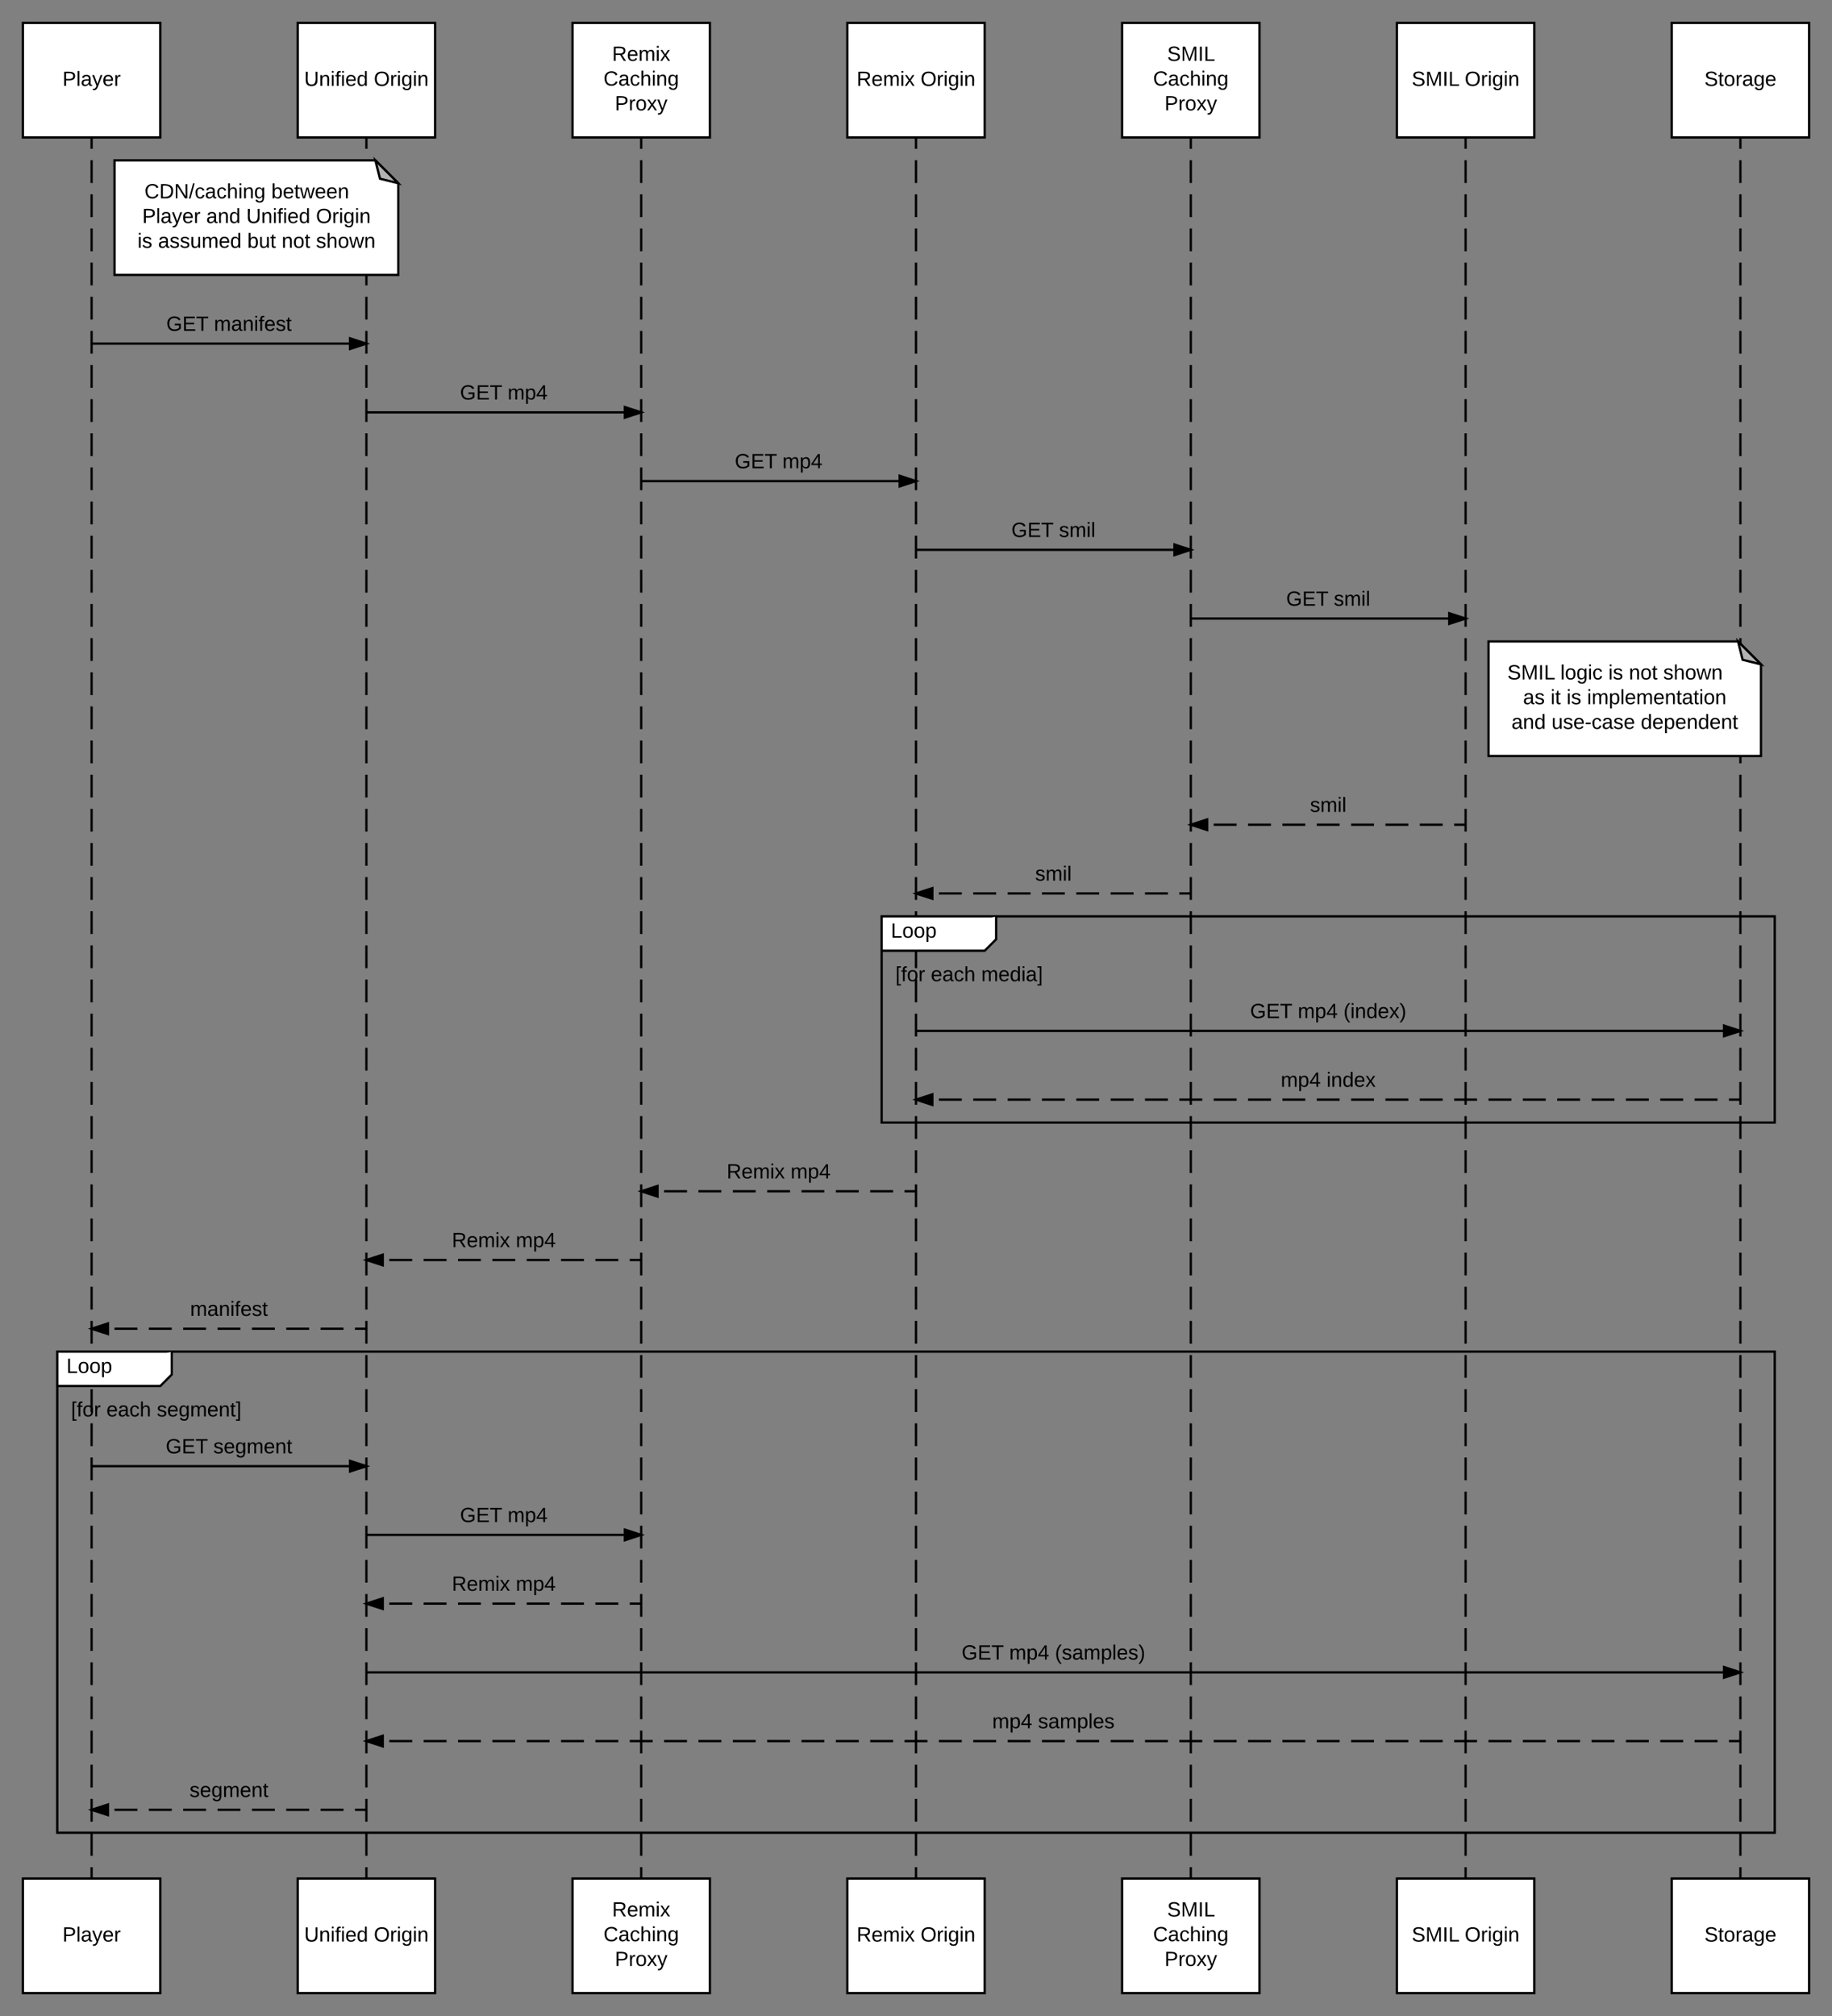 <svg xmlns="http://www.w3.org/2000/svg" xmlns:xlink="http://www.w3.org/1999/xlink" xmlns:lucid="lucid" width="1600" height="1760"><rect width="100%" height="100%" fill="#808080" stroke="none"/><g transform="translate(-80 -80)" lucid:page-tab-id="0_0"><path d="M100 100h120v100H100z" stroke="#000" stroke-width="2" fill="#fff"/><use xlink:href="#a" transform="matrix(1,0,0,1,100,100) translate(34.555 55.025)"/><path d="M100 1720h120v100H100z" stroke="#000" stroke-width="2" fill="#fff"/><use xlink:href="#a" transform="matrix(1,0,0,1,100,1720) translate(34.555 55.025)"/><path d="M160 200v1520" fill="none"/><path d="M160 200v9.93m0 9.94v19.87m0 9.93v19.87m0 9.94v19.87m0 9.93v19.87m0 9.93v19.87m0 9.94v19.86m0 9.93v19.86m0 9.94v19.87m0 9.93v19.87m0 9.93v19.87m0 9.94v19.88m0 9.93v19.88m0 9.94v19.87m0 9.92v19.87m0 9.92V657m0 9.93v19.87m0 9.93v19.87m0 9.94v19.87m0 9.94v19.87m0 9.94V806m0 9.95v19.87m0 9.93v19.87m0 9.94v19.86m0 9.94v19.87m0 9.93v19.87m0 9.94v19.87m0 9.93v19.87m0 9.94v19.86m0 9.94v19.87m0 9.93v19.87m0 9.94v19.86m0 9.93v19.86m0 9.93v19.86m0 9.94v19.87m0 9.93v19.87m0 9.94v19.88m0 9.93v19.88m0 9.93v19.88m0 9.94v19.87m0 9.92v19.87m0 9.93v19.87m0 9.93v19.87m0 9.93v19.87m0 9.94v19.87m0 9.94v19.87m0 9.95v19.87m0 9.93v19.87m0 9.93v19.87m0 9.94v19.87m0 9.93v19.87m0 9.94v9.93" stroke="#000" stroke-width="2" fill="none"/><path/><path/><path d="M340 100h120v100H340z" stroke="#000" stroke-width="2" fill="#fff"/><use xlink:href="#b" transform="matrix(1,0,0,1,340,100) translate(5.655 55.025)"/><use xlink:href="#c" transform="matrix(1,0,0,1,340,100) translate(66.505 55.025)"/><path d="M340 1720h120v100H340z" stroke="#000" stroke-width="2" fill="#fff"/><use xlink:href="#b" transform="matrix(1,0,0,1,340,1720) translate(5.655 55.025)"/><use xlink:href="#c" transform="matrix(1,0,0,1,340,1720) translate(66.505 55.025)"/><path d="M400 200v1520" fill="none"/><path d="M400 200v9.93m0 9.94v19.87m0 9.93v19.87m0 9.94v19.87m0 9.93v19.87m0 9.93v19.87m0 9.94v19.86m0 9.93v19.86m0 9.94v19.87m0 9.93v19.87m0 9.93v19.87m0 9.94v19.88m0 9.93v19.88m0 9.94v19.87m0 9.92v19.87m0 9.92V657m0 9.93v19.87m0 9.93v19.87m0 9.94v19.87m0 9.94v19.87m0 9.94V806m0 9.95v19.87m0 9.93v19.87m0 9.94v19.86m0 9.94v19.87m0 9.93v19.87m0 9.94v19.87m0 9.93v19.87m0 9.94v19.86m0 9.94v19.87m0 9.93v19.87m0 9.94v19.86m0 9.93v19.86m0 9.93v19.86m0 9.94v19.87m0 9.93v19.87m0 9.94v19.88m0 9.93v19.88m0 9.93v19.88m0 9.94v19.87m0 9.92v19.87m0 9.93v19.87m0 9.93v19.87m0 9.93v19.87m0 9.94v19.87m0 9.94v19.87m0 9.95v19.87m0 9.93v19.87m0 9.93v19.87m0 9.94v19.87m0 9.93v19.87m0 9.94v9.93" stroke="#000" stroke-width="2" fill="none"/><path/><path/><path d="M580 100h120v100H580z" stroke="#000" stroke-width="2" fill="#fff"/><use xlink:href="#d" transform="matrix(1,0,0,1,580,100) translate(34.58 33.15)"/><use xlink:href="#e" transform="matrix(1,0,0,1,580,100) translate(27.055 54.75)"/><use xlink:href="#f" transform="matrix(1,0,0,1,580,100) translate(37.03 76.35)"/><path d="M580 1720h120v100H580z" stroke="#000" stroke-width="2" fill="#fff"/><use xlink:href="#d" transform="matrix(1,0,0,1,580,1720) translate(34.58 33.15)"/><use xlink:href="#e" transform="matrix(1,0,0,1,580,1720) translate(27.055 54.75)"/><use xlink:href="#f" transform="matrix(1,0,0,1,580,1720) translate(37.03 76.35)"/><path d="M640 200v1520" fill="none"/><path d="M640 200v9.93m0 9.94v19.87m0 9.93v19.87m0 9.94v19.87m0 9.93v19.87m0 9.93v19.87m0 9.94v19.86m0 9.93v19.86m0 9.94v19.87m0 9.93v19.87m0 9.93v19.87m0 9.94v19.88m0 9.93v19.88m0 9.94v19.87m0 9.92v19.87m0 9.92V657m0 9.93v19.87m0 9.93v19.87m0 9.94v19.87m0 9.94v19.87m0 9.94V806m0 9.95v19.87m0 9.93v19.87m0 9.94v19.86m0 9.94v19.87m0 9.93v19.87m0 9.94v19.87m0 9.93v19.87m0 9.94v19.86m0 9.94v19.87m0 9.93v19.87m0 9.94v19.86m0 9.93v19.86m0 9.93v19.86m0 9.94v19.87m0 9.93v19.87m0 9.94v19.88m0 9.93v19.88m0 9.93v19.88m0 9.94v19.87m0 9.92v19.87m0 9.93v19.87m0 9.93v19.87m0 9.93v19.87m0 9.94v19.87m0 9.94v19.87m0 9.95v19.87m0 9.93v19.87m0 9.93v19.87m0 9.94v19.87m0 9.93v19.87m0 9.94v9.93" stroke="#000" stroke-width="2" fill="none"/><path/><path/><path d="M820 100h120v100H820z" stroke="#000" stroke-width="2" fill="#fff"/><use xlink:href="#g" transform="matrix(1,0,0,1,820,100) translate(8.155 55.025)"/><use xlink:href="#c" transform="matrix(1,0,0,1,820,100) translate(64.005 55.025)"/><path d="M820 1720h120v100H820z" stroke="#000" stroke-width="2" fill="#fff"/><use xlink:href="#g" transform="matrix(1,0,0,1,820,1720) translate(8.155 55.025)"/><use xlink:href="#c" transform="matrix(1,0,0,1,820,1720) translate(64.005 55.025)"/><path d="M880 200v1520" fill="none"/><path d="M880 200v9.93m0 9.94v19.87m0 9.93v19.87m0 9.94v19.87m0 9.93v19.87m0 9.93v19.87m0 9.94v19.86m0 9.93v19.86m0 9.94v19.87m0 9.93v19.87m0 9.93v19.87m0 9.94v19.88m0 9.93v19.88m0 9.94v19.87m0 9.92v19.87m0 9.92V657m0 9.93v19.87m0 9.93v19.87m0 9.94v19.87m0 9.94v19.87m0 9.94V806m0 9.95v19.87m0 9.93v19.87m0 9.94v19.86m0 9.94v19.87m0 9.93v19.87m0 9.94v19.87m0 9.93v19.87m0 9.94v19.86m0 9.94v19.87m0 9.93v19.87m0 9.94v19.86m0 9.93v19.86m0 9.93v19.86m0 9.94v19.87m0 9.93v19.87m0 9.94v19.88m0 9.93v19.88m0 9.93v19.88m0 9.94v19.87m0 9.92v19.87m0 9.93v19.87m0 9.93v19.87m0 9.93v19.87m0 9.94v19.87m0 9.94v19.87m0 9.95v19.87m0 9.93v19.87m0 9.93v19.87m0 9.94v19.87m0 9.93v19.87m0 9.94v9.93" stroke="#000" stroke-width="2" fill="none"/><path/><path/><path d="M1060 100h120v100h-120z" stroke="#000" stroke-width="2" fill="#fff"/><use xlink:href="#h" transform="matrix(1,0,0,1,1060,100) translate(39.355 33.15)"/><use xlink:href="#e" transform="matrix(1,0,0,1,1060,100) translate(27.055 54.75)"/><use xlink:href="#f" transform="matrix(1,0,0,1,1060,100) translate(37.03 76.35)"/><path d="M1060 1720h120v100h-120z" stroke="#000" stroke-width="2" fill="#fff"/><use xlink:href="#h" transform="matrix(1,0,0,1,1060,1720) translate(39.355 33.15)"/><use xlink:href="#e" transform="matrix(1,0,0,1,1060,1720) translate(27.055 54.75)"/><use xlink:href="#f" transform="matrix(1,0,0,1,1060,1720) translate(37.03 76.35)"/><path d="M1120 200v1520" fill="none"/><path d="M1120 200v9.93m0 9.94v19.87m0 9.93v19.87m0 9.94v19.87m0 9.93v19.87m0 9.93v19.87m0 9.94v19.86m0 9.93v19.86m0 9.94v19.87m0 9.93v19.87m0 9.93v19.87m0 9.94v19.88m0 9.93v19.88m0 9.94v19.87m0 9.92v19.87m0 9.92V657m0 9.93v19.87m0 9.93v19.87m0 9.94v19.87m0 9.94v19.87m0 9.94V806m0 9.95v19.87m0 9.93v19.87m0 9.94v19.86m0 9.94v19.87m0 9.93v19.87m0 9.94v19.87m0 9.93v19.87m0 9.94v19.86m0 9.94v19.87m0 9.93v19.87m0 9.94v19.86m0 9.93v19.86m0 9.93v19.86m0 9.94v19.87m0 9.93v19.87m0 9.94v19.88m0 9.93v19.88m0 9.93v19.88m0 9.94v19.87m0 9.92v19.87m0 9.93v19.87m0 9.93v19.87m0 9.93v19.87m0 9.94v19.87m0 9.94v19.87m0 9.95v19.87m0 9.93v19.87m0 9.93v19.87m0 9.94v19.87m0 9.93v19.87m0 9.94v9.93" stroke="#000" stroke-width="2" fill="none"/><path/><path/><path d="M1300 100h120v100h-120z" stroke="#000" stroke-width="2" fill="#fff"/><use xlink:href="#i" transform="matrix(1,0,0,1,1300,100) translate(12.93 55.025)"/><use xlink:href="#c" transform="matrix(1,0,0,1,1300,100) translate(59.23 55.025)"/><path d="M1300 1720h120v100h-120z" stroke="#000" stroke-width="2" fill="#fff"/><use xlink:href="#i" transform="matrix(1,0,0,1,1300,1720) translate(12.93 55.025)"/><use xlink:href="#c" transform="matrix(1,0,0,1,1300,1720) translate(59.23 55.025)"/><path d="M1360 200v1520" fill="none"/><path d="M1360 200v9.93m0 9.94v19.87m0 9.93v19.87m0 9.94v19.87m0 9.93v19.87m0 9.93v19.87m0 9.94v19.86m0 9.93v19.86m0 9.94v19.87m0 9.93v19.87m0 9.93v19.87m0 9.94v19.88m0 9.93v19.88m0 9.94v19.87m0 9.92v19.87m0 9.92V657m0 9.93v19.87m0 9.93v19.87m0 9.94v19.87m0 9.94v19.87m0 9.94V806m0 9.95v19.87m0 9.93v19.87m0 9.94v19.86m0 9.94v19.87m0 9.93v19.87m0 9.94v19.87m0 9.93v19.87m0 9.94v19.86m0 9.94v19.87m0 9.93v19.87m0 9.94v19.86m0 9.93v19.86m0 9.93v19.86m0 9.94v19.87m0 9.93v19.87m0 9.94v19.88m0 9.93v19.88m0 9.93v19.88m0 9.94v19.87m0 9.92v19.87m0 9.93v19.87m0 9.93v19.87m0 9.93v19.87m0 9.94v19.87m0 9.94v19.87m0 9.95v19.87m0 9.93v19.87m0 9.93v19.87m0 9.94v19.87m0 9.93v19.87m0 9.94v9.93" stroke="#000" stroke-width="2" fill="none"/><path/><path/><path d="M1540 100h120v100h-120z" stroke="#000" stroke-width="2" fill="#fff"/><use xlink:href="#j" transform="matrix(1,0,0,1,1540,100) translate(28.53 55.025)"/><path d="M1540 1720h120v100h-120z" stroke="#000" stroke-width="2" fill="#fff"/><use xlink:href="#j" transform="matrix(1,0,0,1,1540,1720) translate(28.53 55.025)"/><path d="M1600 200v1520" fill="none"/><path d="M1600 200v9.93m0 9.94v19.87m0 9.93v19.87m0 9.94v19.87m0 9.93v19.87m0 9.93v19.87m0 9.94v19.86m0 9.93v19.86m0 9.94v19.87m0 9.93v19.87m0 9.93v19.87m0 9.94v19.88m0 9.93v19.88m0 9.94v19.87m0 9.92v19.87m0 9.92V657m0 9.93v19.87m0 9.93v19.87m0 9.94v19.87m0 9.94v19.87m0 9.94V806m0 9.95v19.87m0 9.93v19.87m0 9.94v19.86m0 9.94v19.87m0 9.93v19.87m0 9.94v19.87m0 9.93v19.87m0 9.94v19.86m0 9.94v19.87m0 9.93v19.87m0 9.94v19.86m0 9.93v19.86m0 9.93v19.86m0 9.94v19.87m0 9.93v19.87m0 9.94v19.88m0 9.93v19.88m0 9.93v19.88m0 9.94v19.87m0 9.92v19.87m0 9.93v19.87m0 9.93v19.87m0 9.93v19.87m0 9.94v19.87m0 9.94v19.87m0 9.95v19.87m0 9.93v19.87m0 9.93v19.87m0 9.94v19.87m0 9.93v19.87m0 9.94v9.93" stroke="#000" stroke-width="2" fill="none"/><path/><path/><path d="M180 220h227.85l20 20v80H180z" stroke="#000" stroke-width="2" fill="#fff"/><path d="M407.85 220l20 20-16-4z" stroke="#000" stroke-width="2" fill="#b3b3b3"/><use xlink:href="#k" transform="matrix(1,0,0,1,180,220) translate(26.13 33.15)"/><use xlink:href="#l" transform="matrix(1,0,0,1,180,220) translate(136.93 33.15)"/><use xlink:href="#m" transform="matrix(1,0,0,1,180,220) translate(24.205 54.75)"/><use xlink:href="#n" transform="matrix(1,0,0,1,180,220) translate(80.105 54.75)"/><use xlink:href="#o" transform="matrix(1,0,0,1,180,220) translate(115.105 54.75)"/><use xlink:href="#p" transform="matrix(1,0,0,1,180,220) translate(175.955 54.75)"/><use xlink:href="#q" transform="matrix(1,0,0,1,180,220) translate(20.08 76.35)"/><use xlink:href="#r" transform="matrix(1,0,0,1,180,220) translate(38.03 76.35)"/><use xlink:href="#s" transform="matrix(1,0,0,1,180,220) translate(115.98 76.35)"/><use xlink:href="#t" transform="matrix(1,0,0,1,180,220) translate(145.98 76.35)"/><use xlink:href="#u" transform="matrix(1,0,0,1,180,220) translate(175.98 76.35)"/><path d="M160 380h240" stroke="#000" stroke-width="2" fill="none"/><path d="M400 380l-14.27 4.64v-9.28z" stroke="#000" stroke-width="2"/><use xlink:href="#v" transform="matrix(1,0,0,1,225.25,354.4) translate(0 14.4)"/><use xlink:href="#w" transform="matrix(1,0,0,1,225.25,354.4) translate(41.6 14.4)"/><path d="M400 440h240" stroke="#000" stroke-width="2" fill="none"/><path d="M640 440l-14.27 4.64v-9.28z" stroke="#000" stroke-width="2"/><use xlink:href="#v" transform="matrix(1,0,0,1,481.725,414.4) translate(0 14.4)"/><use xlink:href="#x" transform="matrix(1,0,0,1,481.725,414.4) translate(41.6 14.4)"/><path d="M640 500h240" stroke="#000" stroke-width="2" fill="none"/><path d="M880 500l-14.27 4.64v-9.28z" stroke="#000" stroke-width="2"/><use xlink:href="#v" transform="matrix(1,0,0,1,721.725,474.4) translate(0 14.4)"/><use xlink:href="#x" transform="matrix(1,0,0,1,721.725,474.4) translate(41.6 14.4)"/><path d="M880 560h240" stroke="#000" stroke-width="2" fill="none"/><path d="M1120 560l-14.27 4.64v-9.28z" stroke="#000" stroke-width="2"/><use xlink:href="#v" transform="matrix(1,0,0,1,963.275,534.4) translate(0 14.4)"/><use xlink:href="#y" transform="matrix(1,0,0,1,963.275,534.4) translate(41.6 14.4)"/><path d="M1120 620h240" stroke="#000" stroke-width="2" fill="none"/><path d="M1360 620l-14.27 4.64v-9.28z" stroke="#000" stroke-width="2"/><use xlink:href="#v" transform="matrix(1,0,0,1,1203.275,594.4) translate(0 14.4)"/><use xlink:href="#y" transform="matrix(1,0,0,1,1203.275,594.4) translate(41.6 14.4)"/><path d="M1380 640h217.95l20 20v80H1380z" stroke="#000" stroke-width="2" fill="#fff"/><path d="M1597.95 640l20 20-16-4z" stroke="#000" stroke-width="2" fill="#b3b3b3"/><use xlink:href="#i" transform="matrix(1,0,0,1,1380,640) translate(16.455 33.15)"/><use xlink:href="#z" transform="matrix(1,0,0,1,1380,640) translate(62.755 33.15)"/><use xlink:href="#A" transform="matrix(1,0,0,1,1380,640) translate(104.655 33.15)"/><use xlink:href="#t" transform="matrix(1,0,0,1,1380,640) translate(122.605 33.15)"/><use xlink:href="#B" transform="matrix(1,0,0,1,1380,640) translate(152.605 33.15)"/><use xlink:href="#C" transform="matrix(1,0,0,1,1380,640) translate(30.18 54.75)"/><use xlink:href="#D" transform="matrix(1,0,0,1,1380,640) translate(54.18 54.75)"/><use xlink:href="#A" transform="matrix(1,0,0,1,1380,640) translate(68.13 54.75)"/><use xlink:href="#E" transform="matrix(1,0,0,1,1380,640) translate(86.08 54.75)"/><use xlink:href="#F" transform="matrix(1,0,0,1,1380,640) translate(20.03 76.35)"/><use xlink:href="#G" transform="matrix(1,0,0,1,1380,640) translate(55.03 76.35)"/><use xlink:href="#H" transform="matrix(1,0,0,1,1380,640) translate(132.98 76.35)"/><path d="M1360 800h-240" fill="none"/><path d="M1360 800h-10m-10 0h-20m-10 0h-20m-10 0h-20m-10 0h-20m-10 0h-20m-10 0h-20m-10 0h-20m-10 0h-10" stroke="#000" stroke-width="2" fill="none"/><path d="M1120 800l14.27-4.64v9.28z" stroke="#000" stroke-width="2"/><use xlink:href="#I" transform="matrix(1,0,0,1,1224.075,774.4) translate(0 14.4)"/><path d="M1120 860H880" fill="none"/><path d="M1120 860h-10m-10 0h-20m-10 0h-20m-10 0h-20m-10 0h-20m-10 0h-20m-10 0h-20m-10 0h-20m-10 0h-10" stroke="#000" stroke-width="2" fill="none"/><path d="M880 860l14.27-4.64v9.28z" stroke="#000" stroke-width="2"/><use xlink:href="#I" transform="matrix(1,0,0,1,984.075,834.4) translate(0 14.4)"/><path d="M850 880h100v20l-10 10h-90z" fill="#fff"/><path d="M850 880h780v180H850z" stroke="#000" stroke-width="2" fill="none"/><path d="M950 880v20l-10 10h-90" stroke="#000" stroke-width="2" fill="#fff"/><use xlink:href="#J" transform="matrix(1,0,0,1,858,880) translate(0 18.6)"/><use xlink:href="#K" transform="matrix(1,0,0,1,862,918) translate(0 18.6)"/><use xlink:href="#L" transform="matrix(1,0,0,1,862,918) translate(30.95 18.6)"/><use xlink:href="#M" transform="matrix(1,0,0,1,862,918) translate(74.95 18.6)"/><path d="M880 980h720" stroke="#000" stroke-width="2" fill="none"/><path d="M1600 980l-14.27 4.64v-9.28z" stroke="#000" stroke-width="2"/><use xlink:href="#v" transform="matrix(1,0,0,1,1171.8,954.4) translate(0 14.4)"/><use xlink:href="#N" transform="matrix(1,0,0,1,1171.8,954.4) translate(41.6 14.4)"/><use xlink:href="#O" transform="matrix(1,0,0,1,1171.8,954.4) translate(81.55 14.4)"/><path d="M1600 1040H880" fill="none"/><path d="M1600 1040h-10m-10 0h-20m-10 0h-20m-10 0h-20m-10 0h-20m-10 0h-20m-10 0h-20m-10 0h-20m-10 0h-20m-10 0h-20m-10 0h-20m-10 0h-20m-10 0h-20m-10 0h-20m-10 0h-20m-10 0h-20m-10 0h-20m-10 0h-20m-10 0h-20m-10 0h-20m-10 0h-20m-10 0h-20m-10 0h-20m-10 0h-20m-10 0h-10" stroke="#000" stroke-width="2" fill="none"/><path d="M880 1040l14.27-4.64v9.28z" stroke="#000" stroke-width="2"/><g><use xlink:href="#P" transform="matrix(1,0,0,1,1198.55,1014.4) translate(0 14.4)"/><use xlink:href="#Q" transform="matrix(1,0,0,1,1198.55,1014.4) translate(39.95 14.4)"/></g><path d="M880 1120H640" fill="none"/><path d="M880 1120h-10m-10 0h-20m-10 0h-20m-10 0h-20m-10 0h-20m-10 0h-20m-10 0h-20m-10 0h-20m-10 0h-10" stroke="#000" stroke-width="2" fill="none"/><path d="M640 1120l14.27-4.64v9.28z" stroke="#000" stroke-width="2"/><g><use xlink:href="#g" transform="matrix(1,0,0,1,714.6,1094.4) translate(0 14.4)"/><use xlink:href="#x" transform="matrix(1,0,0,1,714.6,1094.4) translate(55.85 14.4)"/></g><path d="M640 1180H400" fill="none"/><path d="M640 1180h-10m-10 0h-20m-10 0h-20m-10 0h-20m-10 0h-20m-10 0h-20m-10 0h-20m-10 0h-20m-10 0h-10" stroke="#000" stroke-width="2" fill="none"/><path d="M400 1180l14.27-4.64v9.28z" stroke="#000" stroke-width="2"/><g><use xlink:href="#g" transform="matrix(1,0,0,1,474.6,1154.4) translate(0 14.4)"/><use xlink:href="#x" transform="matrix(1,0,0,1,474.6,1154.4) translate(55.85 14.4)"/></g><path d="M400 1240H160" fill="none"/><path d="M400 1240h-10m-10 0h-20m-10 0h-20m-10 0h-20m-10 0h-20m-10 0h-20m-10 0h-20m-10 0h-20m-10 0h-10" stroke="#000" stroke-width="2" fill="none"/><path d="M160 1240l14.27-4.64v9.28z" stroke="#000" stroke-width="2"/><g><use xlink:href="#R" transform="matrix(1,0,0,1,246.05,1214.4) translate(0 14.4)"/></g><path d="M130 1260h100v20l-10 10h-90z" fill="#fff"/><path d="M130 1260h1500v420H130z" stroke="#000" stroke-width="2" fill="none"/><path d="M230 1260v20l-10 10h-90" stroke="#000" stroke-width="2" fill="#fff"/><g><use xlink:href="#J" transform="matrix(1,0,0,1,138,1260) translate(0 18.6)"/></g><g><use xlink:href="#K" transform="matrix(1,0,0,1,142,1298) translate(0 18.6)"/><use xlink:href="#L" transform="matrix(1,0,0,1,142,1298) translate(30.95 18.6)"/><use xlink:href="#S" transform="matrix(1,0,0,1,142,1298) translate(74.95 18.6)"/></g><path d="M160 1360h240" stroke="#000" stroke-width="2" fill="none"/><path d="M400 1360l-14.27 4.64v-9.28z" stroke="#000" stroke-width="2"/><g><use xlink:href="#v" transform="matrix(1,0,0,1,224.725,1334.4) translate(0 14.4)"/><use xlink:href="#T" transform="matrix(1,0,0,1,224.725,1334.4) translate(41.6 14.4)"/></g><path d="M400 1420h240" stroke="#000" stroke-width="2" fill="none"/><path d="M640 1420l-14.27 4.64v-9.28z" stroke="#000" stroke-width="2"/><g><use xlink:href="#v" transform="matrix(1,0,0,1,481.725,1394.4) translate(0 14.4)"/><use xlink:href="#x" transform="matrix(1,0,0,1,481.725,1394.4) translate(41.6 14.4)"/></g><path d="M640 1480H400" fill="none"/><path d="M640 1480h-10m-10 0h-20m-10 0h-20m-10 0h-20m-10 0h-20m-10 0h-20m-10 0h-20m-10 0h-20m-10 0h-10" stroke="#000" stroke-width="2" fill="none"/><path d="M400 1480l14.27-4.64v9.28z" stroke="#000" stroke-width="2"/><g><use xlink:href="#g" transform="matrix(1,0,0,1,474.6,1454.4) translate(0 14.4)"/><use xlink:href="#x" transform="matrix(1,0,0,1,474.6,1454.4) translate(55.85 14.4)"/></g><path d="M400 1540h1200" stroke="#000" stroke-width="2" fill="none"/><path d="M1600 1540l-14.27 4.64v-9.28z" stroke="#000" stroke-width="2"/><g><use xlink:href="#v" transform="matrix(1,0,0,1,919.825,1514.4) translate(0 14.4)"/><use xlink:href="#N" transform="matrix(1,0,0,1,919.825,1514.4) translate(41.6 14.4)"/><use xlink:href="#U" transform="matrix(1,0,0,1,919.825,1514.4) translate(81.55 14.4)"/></g><path d="M1600 1600H400" fill="none"/><path d="M1600 1600h-10m-10 0h-20m-10 0h-20m-10 0h-20m-10 0h-20m-10 0h-20m-10 0h-20m-10 0h-20m-10 0h-20m-10 0h-20m-10 0h-20m-10 0h-20m-10 0h-20m-10 0h-20m-10 0h-20m-10 0h-20m-10 0h-20m-10 0h-20m-10 0h-20m-10 0h-20m-10 0h-20m-10 0h-20m-10 0h-20m-10 0h-20m-10 0h-20m-10 0h-20m-10 0h-20m-10 0h-20m-10 0h-20m-10 0h-20m-10 0h-20m-10 0h-20m-10 0h-20m-10 0h-20m-10 0h-20m-10 0h-20m-10 0h-20m-10 0h-20m-10 0h-20m-10 0h-20m-10 0h-10" stroke="#000" stroke-width="2" fill="none"/><path d="M400 1600l14.27-4.64v9.28z" stroke="#000" stroke-width="2"/><g><use xlink:href="#P" transform="matrix(1,0,0,1,946.575,1574.4) translate(0 14.4)"/><use xlink:href="#V" transform="matrix(1,0,0,1,946.575,1574.4) translate(39.95 14.4)"/></g><path d="M400 1660H160" fill="none"/><path d="M400 1660h-10m-10 0h-20m-10 0h-20m-10 0h-20m-10 0h-20m-10 0h-20m-10 0h-20m-10 0h-20m-10 0h-10" stroke="#000" stroke-width="2" fill="none"/><path d="M160 1660l14.27-4.64v9.28z" stroke="#000" stroke-width="2"/><g><use xlink:href="#W" transform="matrix(1,0,0,1,245.525,1634.4) translate(0 14.4)"/></g><defs><path d="M30-248c87 1 191-15 191 75 0 78-77 80-158 76V0H30v-248zm33 125c57 0 124 11 124-50 0-59-68-47-124-48v98" id="X"/><path d="M24 0v-261h32V0H24" id="Y"/><path d="M141-36C126-15 110 5 73 4 37 3 15-17 15-53c-1-64 63-63 125-63 3-35-9-54-41-54-24 1-41 7-42 31l-33-3c5-37 33-52 76-52 45 0 72 20 72 64v82c-1 20 7 32 28 27v20c-31 9-61-2-59-35zM48-53c0 20 12 33 32 33 41-3 63-29 60-74-43 2-92-5-92 41" id="Z"/><path d="M179-190L93 31C79 59 56 82 12 73V49c39 6 53-20 64-50L1-190h34L92-34l54-156h33" id="aa"/><path d="M100-194c63 0 86 42 84 106H49c0 40 14 67 53 68 26 1 43-12 49-29l28 8c-11 28-37 45-77 45C44 4 14-33 15-96c1-61 26-98 85-98zm52 81c6-60-76-77-97-28-3 7-6 17-6 28h103" id="ab"/><path d="M114-163C36-179 61-72 57 0H25l-1-190h30c1 12-1 29 2 39 6-27 23-49 58-41v29" id="ac"/><g id="a"><use transform="matrix(0.05,0,0,0.05,0,0)" xlink:href="#X"/><use transform="matrix(0.05,0,0,0.05,12,0)" xlink:href="#Y"/><use transform="matrix(0.05,0,0,0.05,15.95,0)" xlink:href="#Z"/><use transform="matrix(0.05,0,0,0.05,25.95,0)" xlink:href="#aa"/><use transform="matrix(0.05,0,0,0.05,34.95,0)" xlink:href="#ab"/><use transform="matrix(0.05,0,0,0.05,44.95,0)" xlink:href="#ac"/></g><path d="M232-93c-1 65-40 97-104 97C67 4 28-28 28-90v-158h33c8 89-33 224 67 224 102 0 64-133 71-224h33v155" id="ad"/><path d="M117-194c89-4 53 116 60 194h-32v-121c0-31-8-49-39-48C34-167 62-67 57 0H25l-1-190h30c1 10-1 24 2 32 11-22 29-35 61-36" id="ae"/><path d="M24-231v-30h32v30H24zM24 0v-190h32V0H24" id="af"/><path d="M101-234c-31-9-42 10-38 44h38v23H63V0H32v-167H5v-23h27c-7-52 17-82 69-68v24" id="ag"/><path d="M85-194c31 0 48 13 60 33l-1-100h32l1 261h-30c-2-10 0-23-3-31C134-8 116 4 85 4 32 4 16-35 15-94c0-66 23-100 70-100zm9 24c-40 0-46 34-46 75 0 40 6 74 45 74 42 0 51-32 51-76 0-42-9-74-50-73" id="ah"/><g id="b"><use transform="matrix(0.05,0,0,0.05,0,0)" xlink:href="#ad"/><use transform="matrix(0.05,0,0,0.05,12.95,0)" xlink:href="#ae"/><use transform="matrix(0.05,0,0,0.05,22.95,0)" xlink:href="#af"/><use transform="matrix(0.05,0,0,0.05,26.9,0)" xlink:href="#ag"/><use transform="matrix(0.05,0,0,0.05,31.9,0)" xlink:href="#af"/><use transform="matrix(0.05,0,0,0.05,35.85,0)" xlink:href="#ab"/><use transform="matrix(0.05,0,0,0.05,45.85,0)" xlink:href="#ah"/></g><path d="M140-251c81 0 123 46 123 126C263-46 219 4 140 4 59 4 17-45 17-125s42-126 123-126zm0 227c63 0 89-41 89-101s-29-99-89-99c-61 0-89 39-89 99S79-25 140-24" id="ai"/><path d="M177-190C167-65 218 103 67 71c-23-6-38-20-44-43l32-5c15 47 100 32 89-28v-30C133-14 115 1 83 1 29 1 15-40 15-95c0-56 16-97 71-98 29-1 48 16 59 35 1-10 0-23 2-32h30zM94-22c36 0 50-32 50-73 0-42-14-75-50-75-39 0-46 34-46 75s6 73 46 73" id="aj"/><g id="c"><use transform="matrix(0.05,0,0,0.05,0,0)" xlink:href="#ai"/><use transform="matrix(0.05,0,0,0.05,14,0)" xlink:href="#ac"/><use transform="matrix(0.05,0,0,0.05,19.95,0)" xlink:href="#af"/><use transform="matrix(0.05,0,0,0.05,23.9,0)" xlink:href="#aj"/><use transform="matrix(0.05,0,0,0.05,33.9,0)" xlink:href="#af"/><use transform="matrix(0.05,0,0,0.05,37.85,0)" xlink:href="#ae"/></g><path d="M233-177c-1 41-23 64-60 70L243 0h-38l-65-103H63V0H30v-248c88 3 205-21 203 71zM63-129c60-2 137 13 137-47 0-61-80-42-137-45v92" id="ak"/><path d="M210-169c-67 3-38 105-44 169h-31v-121c0-29-5-50-35-48C34-165 62-65 56 0H25l-1-190h30c1 10-1 24 2 32 10-44 99-50 107 0 11-21 27-35 58-36 85-2 47 119 55 194h-31v-121c0-29-5-49-35-48" id="al"/><path d="M141 0L90-78 38 0H4l68-98-65-92h35l48 74 47-74h35l-64 92 68 98h-35" id="am"/><g id="d"><use transform="matrix(0.05,0,0,0.05,0,0)" xlink:href="#ak"/><use transform="matrix(0.05,0,0,0.05,12.95,0)" xlink:href="#ab"/><use transform="matrix(0.05,0,0,0.05,22.95,0)" xlink:href="#al"/><use transform="matrix(0.05,0,0,0.05,37.9,0)" xlink:href="#af"/><use transform="matrix(0.05,0,0,0.05,41.85,0)" xlink:href="#am"/></g><path d="M212-179c-10-28-35-45-73-45-59 0-87 40-87 99 0 60 29 101 89 101 43 0 62-24 78-52l27 14C228-24 195 4 139 4 59 4 22-46 18-125c-6-104 99-153 187-111 19 9 31 26 39 46" id="an"/><path d="M96-169c-40 0-48 33-48 73s9 75 48 75c24 0 41-14 43-38l32 2c-6 37-31 61-74 61-59 0-76-41-82-99-10-93 101-131 147-64 4 7 5 14 7 22l-32 3c-4-21-16-35-41-35" id="ao"/><path d="M106-169C34-169 62-67 57 0H25v-261h32l-1 103c12-21 28-36 61-36 89 0 53 116 60 194h-32v-121c2-32-8-49-39-48" id="ap"/><g id="e"><use transform="matrix(0.05,0,0,0.05,0,0)" xlink:href="#an"/><use transform="matrix(0.05,0,0,0.05,12.95,0)" xlink:href="#Z"/><use transform="matrix(0.05,0,0,0.05,22.95,0)" xlink:href="#ao"/><use transform="matrix(0.05,0,0,0.05,31.95,0)" xlink:href="#ap"/><use transform="matrix(0.05,0,0,0.05,41.95,0)" xlink:href="#af"/><use transform="matrix(0.05,0,0,0.05,45.9,0)" xlink:href="#ae"/><use transform="matrix(0.05,0,0,0.05,55.9,0)" xlink:href="#aj"/></g><path d="M100-194c62-1 85 37 85 99 1 63-27 99-86 99S16-35 15-95c0-66 28-99 85-99zM99-20c44 1 53-31 53-75 0-43-8-75-51-75s-53 32-53 75 10 74 51 75" id="aq"/><g id="f"><use transform="matrix(0.05,0,0,0.05,0,0)" xlink:href="#X"/><use transform="matrix(0.05,0,0,0.05,12,0)" xlink:href="#ac"/><use transform="matrix(0.05,0,0,0.05,17.95,0)" xlink:href="#aq"/><use transform="matrix(0.05,0,0,0.05,27.95,0)" xlink:href="#am"/><use transform="matrix(0.05,0,0,0.05,36.95,0)" xlink:href="#aa"/></g><g id="g"><use transform="matrix(0.05,0,0,0.05,0,0)" xlink:href="#ak"/><use transform="matrix(0.05,0,0,0.05,12.95,0)" xlink:href="#ab"/><use transform="matrix(0.05,0,0,0.05,22.95,0)" xlink:href="#al"/><use transform="matrix(0.05,0,0,0.05,37.9,0)" xlink:href="#af"/><use transform="matrix(0.05,0,0,0.05,41.85,0)" xlink:href="#am"/></g><path d="M185-189c-5-48-123-54-124 2 14 75 158 14 163 119 3 78-121 87-175 55-17-10-28-26-33-46l33-7c5 56 141 63 141-1 0-78-155-14-162-118-5-82 145-84 179-34 5 7 8 16 11 25" id="ar"/><path d="M240 0l2-218c-23 76-54 145-80 218h-23L58-218 59 0H30v-248h44l77 211c21-75 51-140 76-211h43V0h-30" id="as"/><path d="M33 0v-248h34V0H33" id="at"/><path d="M30 0v-248h33v221h125V0H30" id="au"/><g id="h"><use transform="matrix(0.05,0,0,0.05,0,0)" xlink:href="#ar"/><use transform="matrix(0.05,0,0,0.05,12,0)" xlink:href="#as"/><use transform="matrix(0.05,0,0,0.05,26.95,0)" xlink:href="#at"/><use transform="matrix(0.05,0,0,0.05,31.95,0)" xlink:href="#au"/></g><g id="i"><use transform="matrix(0.05,0,0,0.05,0,0)" xlink:href="#ar"/><use transform="matrix(0.05,0,0,0.05,12,0)" xlink:href="#as"/><use transform="matrix(0.05,0,0,0.05,26.95,0)" xlink:href="#at"/><use transform="matrix(0.05,0,0,0.05,31.95,0)" xlink:href="#au"/></g><path d="M59-47c-2 24 18 29 38 22v24C64 9 27 4 27-40v-127H5v-23h24l9-43h21v43h35v23H59v120" id="av"/><g id="j"><use transform="matrix(0.05,0,0,0.05,0,0)" xlink:href="#ar"/><use transform="matrix(0.05,0,0,0.05,12,0)" xlink:href="#av"/><use transform="matrix(0.05,0,0,0.05,17,0)" xlink:href="#aq"/><use transform="matrix(0.05,0,0,0.05,27,0)" xlink:href="#ac"/><use transform="matrix(0.05,0,0,0.05,32.95,0)" xlink:href="#Z"/><use transform="matrix(0.05,0,0,0.05,42.95,0)" xlink:href="#aj"/><use transform="matrix(0.05,0,0,0.05,52.95,0)" xlink:href="#ab"/></g><path d="M30-248c118-7 216 8 213 122C240-48 200 0 122 0H30v-248zM63-27c89 8 146-16 146-99s-60-101-146-95v194" id="aw"/><path d="M190 0L58-211 59 0H30v-248h39L202-35l-2-213h31V0h-41" id="ax"/><path d="M0 4l72-265h28L28 4H0" id="ay"/><g id="k"><use transform="matrix(0.05,0,0,0.05,0,0)" xlink:href="#an"/><use transform="matrix(0.05,0,0,0.05,12.95,0)" xlink:href="#aw"/><use transform="matrix(0.05,0,0,0.05,25.9,0)" xlink:href="#ax"/><use transform="matrix(0.05,0,0,0.05,38.85,0)" xlink:href="#ay"/><use transform="matrix(0.05,0,0,0.05,43.85,0)" xlink:href="#ao"/><use transform="matrix(0.05,0,0,0.05,52.85,0)" xlink:href="#Z"/><use transform="matrix(0.05,0,0,0.05,62.85,0)" xlink:href="#ao"/><use transform="matrix(0.05,0,0,0.05,71.85,0)" xlink:href="#ap"/><use transform="matrix(0.05,0,0,0.05,81.85,0)" xlink:href="#af"/><use transform="matrix(0.05,0,0,0.05,85.8,0)" xlink:href="#ae"/><use transform="matrix(0.05,0,0,0.05,95.8,0)" xlink:href="#aj"/></g><path d="M115-194c53 0 69 39 70 98 0 66-23 100-70 100C84 3 66-7 56-30L54 0H23l1-261h32v101c10-23 28-34 59-34zm-8 174c40 0 45-34 45-75 0-40-5-75-45-74-42 0-51 32-51 76 0 43 10 73 51 73" id="az"/><path d="M206 0h-36l-40-164L89 0H53L-1-190h32L70-26l43-164h34l41 164 42-164h31" id="aA"/><g id="l"><use transform="matrix(0.05,0,0,0.05,0,0)" xlink:href="#az"/><use transform="matrix(0.05,0,0,0.05,10,0)" xlink:href="#ab"/><use transform="matrix(0.05,0,0,0.05,20,0)" xlink:href="#av"/><use transform="matrix(0.05,0,0,0.05,25,0)" xlink:href="#aA"/><use transform="matrix(0.05,0,0,0.05,37.95,0)" xlink:href="#ab"/><use transform="matrix(0.05,0,0,0.05,47.95,0)" xlink:href="#ab"/><use transform="matrix(0.05,0,0,0.05,57.95,0)" xlink:href="#ae"/></g><g id="m"><use transform="matrix(0.05,0,0,0.05,0,0)" xlink:href="#X"/><use transform="matrix(0.05,0,0,0.05,12,0)" xlink:href="#Y"/><use transform="matrix(0.05,0,0,0.05,15.95,0)" xlink:href="#Z"/><use transform="matrix(0.05,0,0,0.05,25.95,0)" xlink:href="#aa"/><use transform="matrix(0.05,0,0,0.05,34.95,0)" xlink:href="#ab"/><use transform="matrix(0.05,0,0,0.05,44.95,0)" xlink:href="#ac"/></g><g id="n"><use transform="matrix(0.05,0,0,0.05,0,0)" xlink:href="#Z"/><use transform="matrix(0.05,0,0,0.05,10,0)" xlink:href="#ae"/><use transform="matrix(0.05,0,0,0.05,20,0)" xlink:href="#ah"/></g><g id="o"><use transform="matrix(0.05,0,0,0.05,0,0)" xlink:href="#ad"/><use transform="matrix(0.05,0,0,0.05,12.95,0)" xlink:href="#ae"/><use transform="matrix(0.05,0,0,0.05,22.95,0)" xlink:href="#af"/><use transform="matrix(0.05,0,0,0.05,26.9,0)" xlink:href="#ag"/><use transform="matrix(0.05,0,0,0.05,31.9,0)" xlink:href="#af"/><use transform="matrix(0.05,0,0,0.05,35.85,0)" xlink:href="#ab"/><use transform="matrix(0.05,0,0,0.05,45.85,0)" xlink:href="#ah"/></g><g id="p"><use transform="matrix(0.05,0,0,0.05,0,0)" xlink:href="#ai"/><use transform="matrix(0.05,0,0,0.05,14,0)" xlink:href="#ac"/><use transform="matrix(0.05,0,0,0.05,19.95,0)" xlink:href="#af"/><use transform="matrix(0.05,0,0,0.05,23.9,0)" xlink:href="#aj"/><use transform="matrix(0.05,0,0,0.05,33.9,0)" xlink:href="#af"/><use transform="matrix(0.05,0,0,0.05,37.85,0)" xlink:href="#ae"/></g><path d="M135-143c-3-34-86-38-87 0 15 53 115 12 119 90S17 21 10-45l28-5c4 36 97 45 98 0-10-56-113-15-118-90-4-57 82-63 122-42 12 7 21 19 24 35" id="aB"/><g id="q"><use transform="matrix(0.05,0,0,0.05,0,0)" xlink:href="#af"/><use transform="matrix(0.05,0,0,0.05,3.95,0)" xlink:href="#aB"/></g><path d="M84 4C-5 8 30-112 23-190h32v120c0 31 7 50 39 49 72-2 45-101 50-169h31l1 190h-30c-1-10 1-25-2-33-11 22-28 36-60 37" id="aC"/><g id="r"><use transform="matrix(0.05,0,0,0.05,0,0)" xlink:href="#Z"/><use transform="matrix(0.05,0,0,0.05,10,0)" xlink:href="#aB"/><use transform="matrix(0.05,0,0,0.05,19,0)" xlink:href="#aB"/><use transform="matrix(0.05,0,0,0.05,28,0)" xlink:href="#aC"/><use transform="matrix(0.05,0,0,0.05,38,0)" xlink:href="#al"/><use transform="matrix(0.05,0,0,0.05,52.95,0)" xlink:href="#ab"/><use transform="matrix(0.05,0,0,0.05,62.95,0)" xlink:href="#ah"/></g><g id="s"><use transform="matrix(0.05,0,0,0.05,0,0)" xlink:href="#az"/><use transform="matrix(0.05,0,0,0.05,10,0)" xlink:href="#aC"/><use transform="matrix(0.05,0,0,0.05,20,0)" xlink:href="#av"/></g><g id="t"><use transform="matrix(0.05,0,0,0.05,0,0)" xlink:href="#ae"/><use transform="matrix(0.05,0,0,0.05,10,0)" xlink:href="#aq"/><use transform="matrix(0.05,0,0,0.05,20,0)" xlink:href="#av"/></g><g id="u"><use transform="matrix(0.05,0,0,0.05,0,0)" xlink:href="#aB"/><use transform="matrix(0.05,0,0,0.05,9,0)" xlink:href="#ap"/><use transform="matrix(0.05,0,0,0.05,19,0)" xlink:href="#aq"/><use transform="matrix(0.05,0,0,0.05,29,0)" xlink:href="#aA"/><use transform="matrix(0.05,0,0,0.05,41.95,0)" xlink:href="#ae"/></g><path d="M143 4C61 4 22-44 18-125c-5-107 100-154 193-111 17 8 29 25 37 43l-32 9c-13-25-37-40-76-40-61 0-88 39-88 99 0 61 29 100 91 101 35 0 62-11 79-27v-45h-74v-28h105v86C228-13 192 4 143 4" id="aD"/><path d="M30 0v-248h187v28H63v79h144v27H63v87h162V0H30" id="aE"/><path d="M127-220V0H93v-220H8v-28h204v28h-85" id="aF"/><g id="v"><use transform="matrix(0.05,0,0,0.05,0,0)" xlink:href="#aD"/><use transform="matrix(0.05,0,0,0.05,14,0)" xlink:href="#aE"/><use transform="matrix(0.05,0,0,0.05,26,0)" xlink:href="#aF"/></g><g id="w"><use transform="matrix(0.05,0,0,0.05,0,0)" xlink:href="#al"/><use transform="matrix(0.05,0,0,0.05,14.95,0)" xlink:href="#Z"/><use transform="matrix(0.05,0,0,0.05,24.95,0)" xlink:href="#ae"/><use transform="matrix(0.05,0,0,0.05,34.95,0)" xlink:href="#af"/><use transform="matrix(0.05,0,0,0.05,38.9,0)" xlink:href="#ag"/><use transform="matrix(0.05,0,0,0.05,43.9,0)" xlink:href="#ab"/><use transform="matrix(0.05,0,0,0.05,53.9,0)" xlink:href="#aB"/><use transform="matrix(0.05,0,0,0.05,62.9,0)" xlink:href="#av"/></g><path d="M115-194c55 1 70 41 70 98S169 2 115 4C84 4 66-9 55-30l1 105H24l-1-265h31l2 30c10-21 28-34 59-34zm-8 174c40 0 45-34 45-75s-6-73-45-74c-42 0-51 32-51 76 0 43 10 73 51 73" id="aG"/><path d="M155-56V0h-30v-56H8v-25l114-167h33v167h35v25h-35zm-30-156c-27 46-58 90-88 131h88v-131" id="aH"/><g id="x"><use transform="matrix(0.05,0,0,0.05,0,0)" xlink:href="#al"/><use transform="matrix(0.05,0,0,0.05,14.95,0)" xlink:href="#aG"/><use transform="matrix(0.05,0,0,0.05,24.95,0)" xlink:href="#aH"/></g><g id="y"><use transform="matrix(0.05,0,0,0.05,0,0)" xlink:href="#aB"/><use transform="matrix(0.05,0,0,0.05,9,0)" xlink:href="#al"/><use transform="matrix(0.05,0,0,0.05,23.95,0)" xlink:href="#af"/><use transform="matrix(0.05,0,0,0.05,27.9,0)" xlink:href="#Y"/></g><g id="z"><use transform="matrix(0.05,0,0,0.05,0,0)" xlink:href="#Y"/><use transform="matrix(0.05,0,0,0.05,3.95,0)" xlink:href="#aq"/><use transform="matrix(0.05,0,0,0.05,13.95,0)" xlink:href="#aj"/><use transform="matrix(0.05,0,0,0.05,23.95,0)" xlink:href="#af"/><use transform="matrix(0.05,0,0,0.05,27.9,0)" xlink:href="#ao"/></g><g id="A"><use transform="matrix(0.05,0,0,0.05,0,0)" xlink:href="#af"/><use transform="matrix(0.05,0,0,0.05,3.95,0)" xlink:href="#aB"/></g><g id="B"><use transform="matrix(0.05,0,0,0.05,0,0)" xlink:href="#aB"/><use transform="matrix(0.05,0,0,0.05,9,0)" xlink:href="#ap"/><use transform="matrix(0.05,0,0,0.05,19,0)" xlink:href="#aq"/><use transform="matrix(0.05,0,0,0.05,29,0)" xlink:href="#aA"/><use transform="matrix(0.05,0,0,0.05,41.95,0)" xlink:href="#ae"/></g><g id="C"><use transform="matrix(0.05,0,0,0.05,0,0)" xlink:href="#Z"/><use transform="matrix(0.05,0,0,0.05,10,0)" xlink:href="#aB"/></g><g id="D"><use transform="matrix(0.05,0,0,0.05,0,0)" xlink:href="#af"/><use transform="matrix(0.05,0,0,0.05,3.95,0)" xlink:href="#av"/></g><g id="E"><use transform="matrix(0.05,0,0,0.05,0,0)" xlink:href="#af"/><use transform="matrix(0.05,0,0,0.05,3.95,0)" xlink:href="#al"/><use transform="matrix(0.05,0,0,0.05,18.9,0)" xlink:href="#aG"/><use transform="matrix(0.05,0,0,0.05,28.9,0)" xlink:href="#Y"/><use transform="matrix(0.05,0,0,0.05,32.85,0)" xlink:href="#ab"/><use transform="matrix(0.05,0,0,0.05,42.85,0)" xlink:href="#al"/><use transform="matrix(0.05,0,0,0.05,57.8,0)" xlink:href="#ab"/><use transform="matrix(0.05,0,0,0.05,67.8,0)" xlink:href="#ae"/><use transform="matrix(0.05,0,0,0.05,77.8,0)" xlink:href="#av"/><use transform="matrix(0.05,0,0,0.05,82.8,0)" xlink:href="#Z"/><use transform="matrix(0.05,0,0,0.05,92.8,0)" xlink:href="#av"/><use transform="matrix(0.05,0,0,0.05,97.8,0)" xlink:href="#af"/><use transform="matrix(0.05,0,0,0.05,101.75,0)" xlink:href="#aq"/><use transform="matrix(0.05,0,0,0.05,111.75,0)" xlink:href="#ae"/></g><g id="F"><use transform="matrix(0.05,0,0,0.05,0,0)" xlink:href="#Z"/><use transform="matrix(0.05,0,0,0.05,10,0)" xlink:href="#ae"/><use transform="matrix(0.05,0,0,0.05,20,0)" xlink:href="#ah"/></g><path d="M16-82v-28h88v28H16" id="aI"/><g id="G"><use transform="matrix(0.05,0,0,0.05,0,0)" xlink:href="#aC"/><use transform="matrix(0.05,0,0,0.05,10,0)" xlink:href="#aB"/><use transform="matrix(0.05,0,0,0.05,19,0)" xlink:href="#ab"/><use transform="matrix(0.05,0,0,0.05,29,0)" xlink:href="#aI"/><use transform="matrix(0.05,0,0,0.05,34.95,0)" xlink:href="#ao"/><use transform="matrix(0.05,0,0,0.05,43.95,0)" xlink:href="#Z"/><use transform="matrix(0.05,0,0,0.05,53.95,0)" xlink:href="#aB"/><use transform="matrix(0.05,0,0,0.05,62.95,0)" xlink:href="#ab"/></g><g id="H"><use transform="matrix(0.05,0,0,0.05,0,0)" xlink:href="#ah"/><use transform="matrix(0.05,0,0,0.05,10,0)" xlink:href="#ab"/><use transform="matrix(0.05,0,0,0.05,20,0)" xlink:href="#aG"/><use transform="matrix(0.05,0,0,0.05,30,0)" xlink:href="#ab"/><use transform="matrix(0.05,0,0,0.05,40,0)" xlink:href="#ae"/><use transform="matrix(0.05,0,0,0.05,50,0)" xlink:href="#ah"/><use transform="matrix(0.05,0,0,0.05,60,0)" xlink:href="#ab"/><use transform="matrix(0.05,0,0,0.05,70,0)" xlink:href="#ae"/><use transform="matrix(0.05,0,0,0.05,80,0)" xlink:href="#av"/></g><g id="I"><use transform="matrix(0.05,0,0,0.05,0,0)" xlink:href="#aB"/><use transform="matrix(0.05,0,0,0.05,9,0)" xlink:href="#al"/><use transform="matrix(0.05,0,0,0.05,23.95,0)" xlink:href="#af"/><use transform="matrix(0.05,0,0,0.05,27.9,0)" xlink:href="#Y"/></g><g id="J"><use transform="matrix(0.05,0,0,0.05,0,0)" xlink:href="#au"/><use transform="matrix(0.05,0,0,0.05,10,0)" xlink:href="#aq"/><use transform="matrix(0.05,0,0,0.05,20,0)" xlink:href="#aq"/><use transform="matrix(0.05,0,0,0.05,30,0)" xlink:href="#aG"/></g><path d="M26 75v-336h71v23H56V52h41v23H26" id="aJ"/><g id="K"><use transform="matrix(0.05,0,0,0.05,0,0)" xlink:href="#aJ"/><use transform="matrix(0.05,0,0,0.05,5,0)" xlink:href="#ag"/><use transform="matrix(0.05,0,0,0.05,10,0)" xlink:href="#aq"/><use transform="matrix(0.05,0,0,0.05,20,0)" xlink:href="#ac"/></g><g id="L"><use transform="matrix(0.05,0,0,0.05,0,0)" xlink:href="#ab"/><use transform="matrix(0.05,0,0,0.05,10,0)" xlink:href="#Z"/><use transform="matrix(0.05,0,0,0.05,20,0)" xlink:href="#ao"/><use transform="matrix(0.05,0,0,0.05,29,0)" xlink:href="#ap"/></g><path d="M3 75V52h41v-290H3v-23h71V75H3" id="aK"/><g id="M"><use transform="matrix(0.05,0,0,0.05,0,0)" xlink:href="#al"/><use transform="matrix(0.05,0,0,0.05,14.95,0)" xlink:href="#ab"/><use transform="matrix(0.05,0,0,0.05,24.95,0)" xlink:href="#ah"/><use transform="matrix(0.05,0,0,0.05,34.95,0)" xlink:href="#af"/><use transform="matrix(0.05,0,0,0.05,38.9,0)" xlink:href="#Z"/><use transform="matrix(0.05,0,0,0.05,48.9,0)" xlink:href="#aK"/></g><g id="N"><use transform="matrix(0.05,0,0,0.05,0,0)" xlink:href="#al"/><use transform="matrix(0.05,0,0,0.05,14.95,0)" xlink:href="#aG"/><use transform="matrix(0.05,0,0,0.05,24.95,0)" xlink:href="#aH"/></g><path d="M87 75C49 33 22-17 22-94c0-76 28-126 65-167h31c-38 41-64 92-64 168S80 34 118 75H87" id="aL"/><path d="M33-261c38 41 65 92 65 168S71 34 33 75H2C39 34 66-17 66-93S39-220 2-261h31" id="aM"/><g id="O"><use transform="matrix(0.05,0,0,0.05,0,0)" xlink:href="#aL"/><use transform="matrix(0.05,0,0,0.05,5.95,0)" xlink:href="#af"/><use transform="matrix(0.05,0,0,0.05,9.9,0)" xlink:href="#ae"/><use transform="matrix(0.05,0,0,0.05,19.9,0)" xlink:href="#ah"/><use transform="matrix(0.05,0,0,0.05,29.9,0)" xlink:href="#ab"/><use transform="matrix(0.05,0,0,0.05,39.9,0)" xlink:href="#am"/><use transform="matrix(0.05,0,0,0.05,48.9,0)" xlink:href="#aM"/></g><g id="P"><use transform="matrix(0.05,0,0,0.05,0,0)" xlink:href="#al"/><use transform="matrix(0.05,0,0,0.05,14.95,0)" xlink:href="#aG"/><use transform="matrix(0.05,0,0,0.05,24.95,0)" xlink:href="#aH"/></g><g id="Q"><use transform="matrix(0.05,0,0,0.05,0,0)" xlink:href="#af"/><use transform="matrix(0.05,0,0,0.05,3.95,0)" xlink:href="#ae"/><use transform="matrix(0.05,0,0,0.05,13.95,0)" xlink:href="#ah"/><use transform="matrix(0.05,0,0,0.05,23.95,0)" xlink:href="#ab"/><use transform="matrix(0.05,0,0,0.05,33.95,0)" xlink:href="#am"/></g><g id="R"><use transform="matrix(0.05,0,0,0.05,0,0)" xlink:href="#al"/><use transform="matrix(0.05,0,0,0.05,14.95,0)" xlink:href="#Z"/><use transform="matrix(0.05,0,0,0.05,24.95,0)" xlink:href="#ae"/><use transform="matrix(0.05,0,0,0.05,34.95,0)" xlink:href="#af"/><use transform="matrix(0.05,0,0,0.05,38.9,0)" xlink:href="#ag"/><use transform="matrix(0.05,0,0,0.05,43.9,0)" xlink:href="#ab"/><use transform="matrix(0.05,0,0,0.05,53.9,0)" xlink:href="#aB"/><use transform="matrix(0.05,0,0,0.05,62.9,0)" xlink:href="#av"/></g><g id="S"><use transform="matrix(0.05,0,0,0.05,0,0)" xlink:href="#aB"/><use transform="matrix(0.05,0,0,0.05,9,0)" xlink:href="#ab"/><use transform="matrix(0.05,0,0,0.05,19,0)" xlink:href="#aj"/><use transform="matrix(0.05,0,0,0.05,29,0)" xlink:href="#al"/><use transform="matrix(0.05,0,0,0.05,43.95,0)" xlink:href="#ab"/><use transform="matrix(0.05,0,0,0.05,53.95,0)" xlink:href="#ae"/><use transform="matrix(0.05,0,0,0.05,63.95,0)" xlink:href="#av"/><use transform="matrix(0.05,0,0,0.05,68.95,0)" xlink:href="#aK"/></g><g id="T"><use transform="matrix(0.05,0,0,0.05,0,0)" xlink:href="#aB"/><use transform="matrix(0.05,0,0,0.05,9,0)" xlink:href="#ab"/><use transform="matrix(0.05,0,0,0.05,19,0)" xlink:href="#aj"/><use transform="matrix(0.05,0,0,0.05,29,0)" xlink:href="#al"/><use transform="matrix(0.05,0,0,0.05,43.95,0)" xlink:href="#ab"/><use transform="matrix(0.05,0,0,0.05,53.95,0)" xlink:href="#ae"/><use transform="matrix(0.05,0,0,0.05,63.95,0)" xlink:href="#av"/></g><g id="U"><use transform="matrix(0.05,0,0,0.05,0,0)" xlink:href="#aL"/><use transform="matrix(0.05,0,0,0.05,5.95,0)" xlink:href="#aB"/><use transform="matrix(0.05,0,0,0.05,14.95,0)" xlink:href="#Z"/><use transform="matrix(0.05,0,0,0.05,24.95,0)" xlink:href="#al"/><use transform="matrix(0.05,0,0,0.05,39.9,0)" xlink:href="#aG"/><use transform="matrix(0.05,0,0,0.05,49.9,0)" xlink:href="#Y"/><use transform="matrix(0.05,0,0,0.05,53.85,0)" xlink:href="#ab"/><use transform="matrix(0.05,0,0,0.05,63.85,0)" xlink:href="#aB"/><use transform="matrix(0.05,0,0,0.05,72.85,0)" xlink:href="#aM"/></g><g id="V"><use transform="matrix(0.05,0,0,0.05,0,0)" xlink:href="#aB"/><use transform="matrix(0.05,0,0,0.05,9,0)" xlink:href="#Z"/><use transform="matrix(0.05,0,0,0.05,19,0)" xlink:href="#al"/><use transform="matrix(0.05,0,0,0.05,33.95,0)" xlink:href="#aG"/><use transform="matrix(0.05,0,0,0.05,43.95,0)" xlink:href="#Y"/><use transform="matrix(0.05,0,0,0.05,47.9,0)" xlink:href="#ab"/><use transform="matrix(0.05,0,0,0.05,57.9,0)" xlink:href="#aB"/></g><g id="W"><use transform="matrix(0.05,0,0,0.05,0,0)" xlink:href="#aB"/><use transform="matrix(0.05,0,0,0.05,9,0)" xlink:href="#ab"/><use transform="matrix(0.05,0,0,0.05,19,0)" xlink:href="#aj"/><use transform="matrix(0.05,0,0,0.05,29,0)" xlink:href="#al"/><use transform="matrix(0.05,0,0,0.05,43.95,0)" xlink:href="#ab"/><use transform="matrix(0.05,0,0,0.05,53.95,0)" xlink:href="#ae"/><use transform="matrix(0.05,0,0,0.05,63.95,0)" xlink:href="#av"/></g></defs></g></svg>